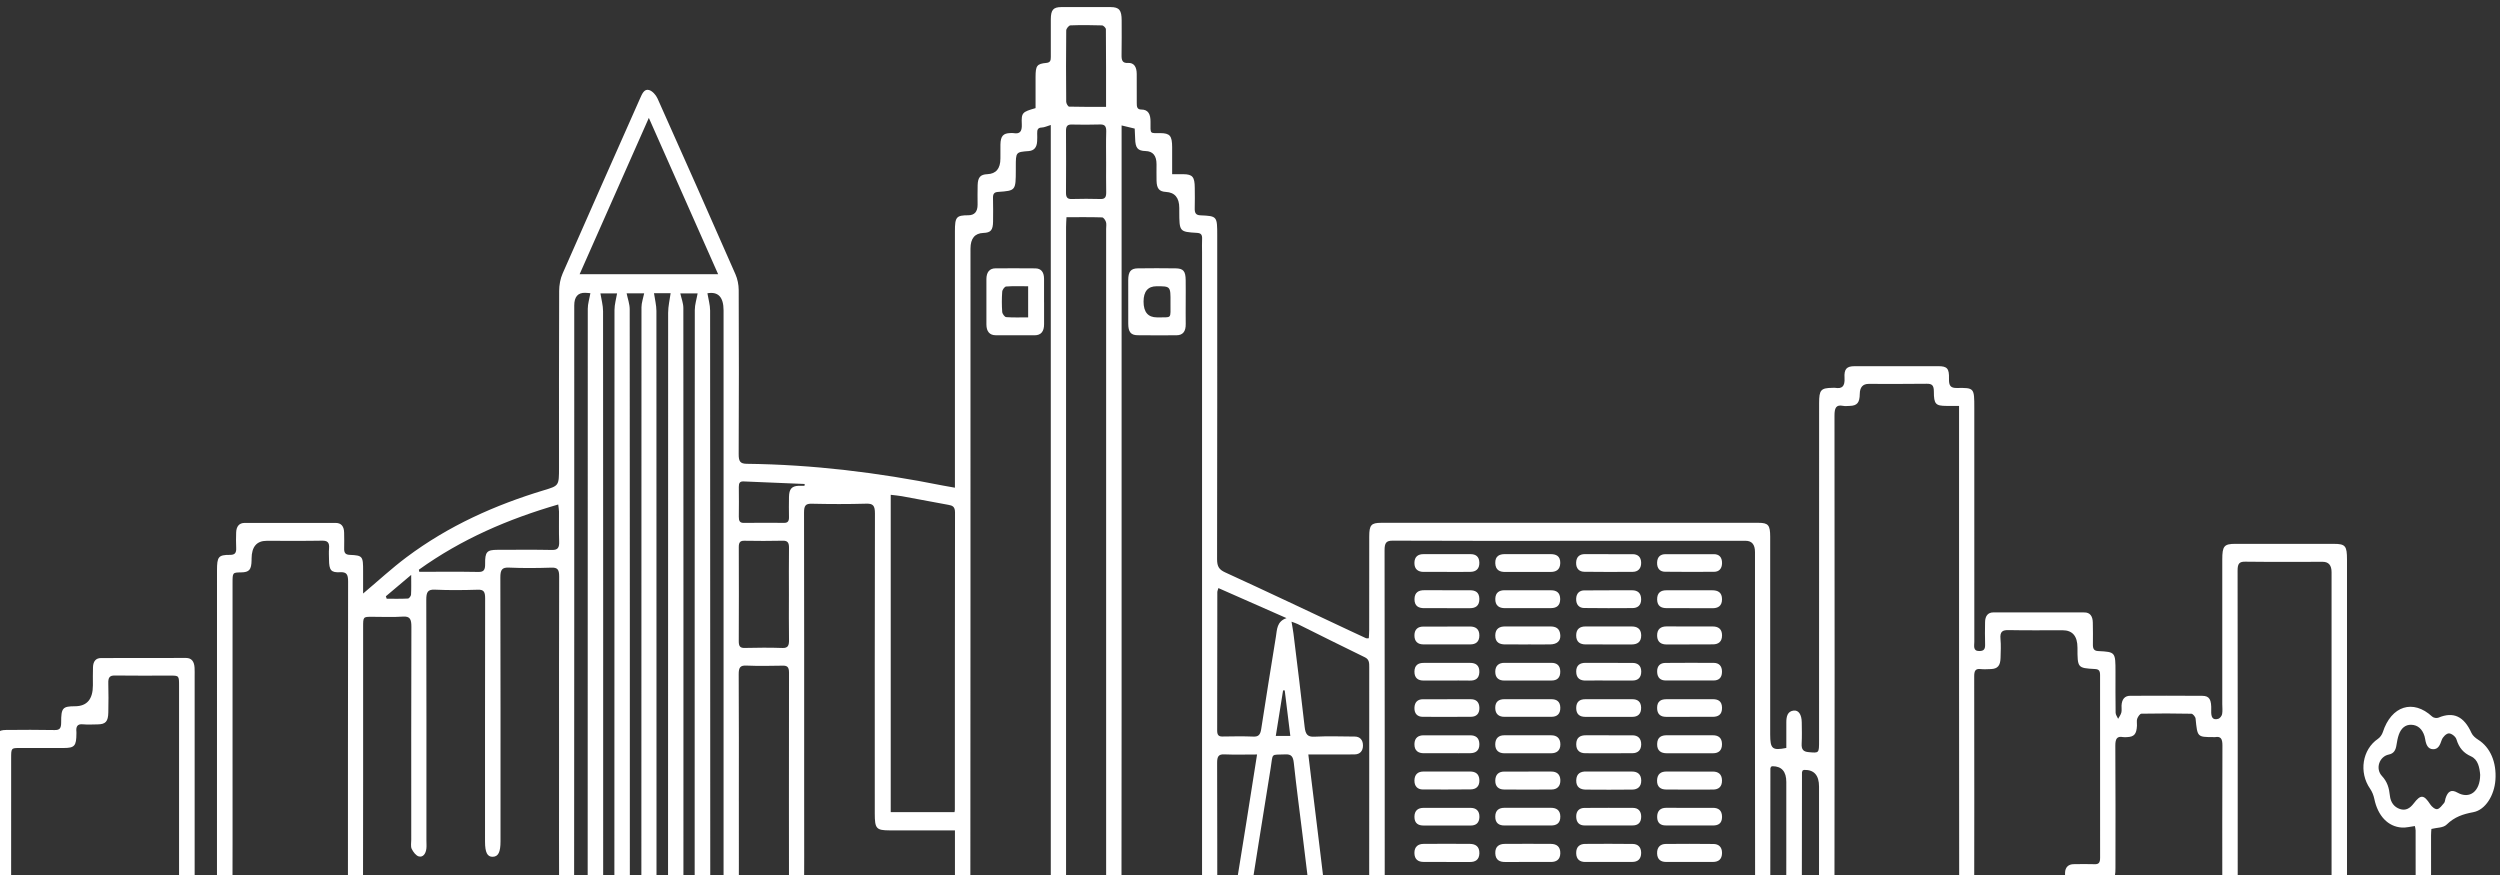 <svg width="220" height="78" viewBox="0 0 220 78" fill="none" xmlns="http://www.w3.org/2000/svg">
<rect x="0" y="0" width="220" height="78" fill="#333333" stroke="none"/>
<g clip-path="url(#clip0_3553_13822)">
<g clip-path="url(#clip1_3553_13822)">
<path d="M68.568 83.966C49.659 83.966 30.75 83.966 11.841 83.966C11.683 83.966 11.524 83.972 11.366 83.963C10.913 83.939 10.579 83.712 10.59 83.141C10.599 82.601 10.931 82.395 11.358 82.391C12.11 82.383 12.862 82.387 13.615 82.387C14.189 82.387 14.763 82.374 15.337 82.387C15.64 82.394 15.779 82.251 15.757 81.897C15.75 81.782 15.757 81.668 15.757 81.552C15.757 74.483 15.757 67.416 15.757 60.348C15.757 59.456 15.754 59.452 14.971 59.452C13.347 59.452 11.724 59.47 10.1 59.445C9.647 59.438 9.514 59.627 9.53 60.128C9.556 60.978 9.548 61.832 9.532 62.684C9.518 63.497 9.294 63.737 8.588 63.746C8.153 63.751 7.715 63.779 7.282 63.739C6.821 63.695 6.669 63.923 6.725 64.418C6.73 64.463 6.725 64.511 6.725 64.556C6.718 65.643 6.564 65.822 5.605 65.824C4.318 65.829 3.031 65.824 1.744 65.824C0.983 65.824 0.982 65.826 0.981 66.739C0.98 71.919 0.98 77.098 0.979 82.279C0.979 82.417 0.981 82.555 0.979 82.694C0.958 83.398 0.712 83.788 0.275 83.746C-0.296 83.69 -0.391 83.21 -0.391 82.654C-0.388 76.876 -0.391 71.096 -0.388 65.318C-0.388 64.493 -0.179 64.242 0.53 64.237C1.955 64.224 3.382 64.215 4.807 64.244C5.251 64.253 5.383 64.09 5.382 63.577C5.378 62.287 5.514 62.154 6.608 62.15C7.653 62.146 8.175 61.531 8.175 60.304C8.175 59.774 8.165 59.244 8.183 58.716C8.2 58.2 8.429 57.908 8.895 57.908C11.387 57.907 13.881 57.904 16.373 57.9C16.866 57.9 17.09 58.219 17.122 58.756C17.137 59.008 17.129 59.262 17.129 59.515C17.129 66.837 17.129 74.157 17.129 81.478C17.129 82.377 17.13 82.391 17.903 82.38C19.285 82.362 19.092 82.623 19.093 80.998C19.099 70.731 19.097 60.463 19.096 50.195C19.096 48.996 19.216 48.825 20.24 48.829C20.661 48.831 20.811 48.67 20.784 48.193C20.759 47.757 20.772 47.319 20.781 46.882C20.793 46.329 21.045 46.019 21.523 46.017C24.196 46.012 26.869 46.013 29.542 46.017C30.018 46.017 30.276 46.311 30.283 46.874C30.289 47.334 30.301 47.795 30.286 48.255C30.271 48.669 30.416 48.811 30.773 48.828C31.922 48.88 31.957 48.94 31.953 50.277C31.952 50.909 31.953 51.542 31.953 52.231C33.295 51.101 34.489 49.998 35.765 49.042C39.496 46.248 43.592 44.434 47.869 43.139C49.191 42.74 49.193 42.751 49.193 41.134C49.193 35.954 49.185 30.774 49.206 25.595C49.209 25.088 49.307 24.532 49.505 24.082C51.762 18.936 54.047 13.807 56.321 8.67C56.499 8.268 56.69 7.791 57.124 7.924C57.412 8.012 57.722 8.352 57.866 8.675C60.169 13.818 62.455 18.974 64.721 24.139C64.902 24.55 65.004 25.055 65.006 25.516C65.025 30.328 65.028 35.139 65.004 39.95C65 40.595 65.13 40.809 65.717 40.815C71.511 40.88 77.254 41.582 82.961 42.726C83.288 42.791 83.617 42.844 84.033 42.918V42.032C84.033 34.803 84.033 27.574 84.033 20.345C84.033 19.094 84.154 18.947 85.215 18.943C85.757 18.941 86.028 18.631 86.028 18.011C86.028 17.436 86.014 16.859 86.033 16.285C86.056 15.591 86.281 15.354 86.886 15.328C87.653 15.295 88.036 14.836 88.036 13.952C88.036 13.537 88.029 13.124 88.038 12.709C88.056 11.976 88.279 11.727 88.909 11.71C89.008 11.707 89.109 11.699 89.206 11.716C89.732 11.804 89.948 11.593 89.918 10.932C89.873 9.912 89.956 9.851 91.129 9.515C91.129 8.621 91.127 7.704 91.129 6.787C91.132 5.78 91.24 5.615 92.085 5.535C92.416 5.503 92.474 5.333 92.471 5.01C92.463 3.905 92.463 2.8 92.471 1.695C92.477 0.869 92.686 0.627 93.399 0.623C94.845 0.615 96.29 0.615 97.735 0.623C98.495 0.628 98.705 0.893 98.706 1.801C98.707 2.814 98.716 3.827 98.697 4.84C98.687 5.315 98.782 5.568 99.255 5.538C99.804 5.503 100.029 5.904 100.032 6.503C100.036 7.355 100.04 8.207 100.035 9.059C100.032 9.392 100.061 9.641 100.439 9.64C101.047 9.637 101.252 10.057 101.246 10.72C101.236 11.855 101.183 11.702 102.11 11.714C102.953 11.724 103.145 11.949 103.149 12.949C103.152 13.704 103.149 14.458 103.149 15.329C103.517 15.329 103.825 15.327 104.133 15.329C104.944 15.339 105.132 15.562 105.139 16.527C105.144 17.126 105.155 17.725 105.136 18.322C105.123 18.751 105.239 18.931 105.637 18.949C107.116 19.014 107.116 19.029 107.116 20.752C107.116 30.236 107.122 39.722 107.103 49.207C107.102 49.876 107.296 50.132 107.822 50.373C111.486 52.05 115.131 53.783 118.782 55.498C119.259 55.722 119.735 55.946 120.214 56.164C120.264 56.187 120.328 56.167 120.455 56.167C120.467 55.918 120.489 55.679 120.489 55.44C120.492 52.7 120.49 49.96 120.493 47.221C120.493 46.206 120.662 46.008 121.538 46.008C132.607 46.006 143.674 46.005 154.742 46.008C155.609 46.008 155.776 46.211 155.777 47.23C155.777 53.032 155.777 58.834 155.777 64.635C155.777 65.9 155.964 66.066 157.197 65.819C157.197 65.083 157.2 64.329 157.197 63.577C157.193 63.043 157.304 62.594 157.84 62.53C158.275 62.478 158.544 62.876 158.554 63.563C158.563 64.184 158.579 64.808 158.546 65.427C158.516 65.965 158.698 66.145 159.148 66.187C160.083 66.272 160.077 66.299 160.077 65.181C160.077 55.282 160.079 45.383 160.082 35.483C160.082 34.308 160.233 34.143 161.261 34.13C161.341 34.13 161.42 34.118 161.499 34.13C162.08 34.222 162.364 34.033 162.318 33.25C162.27 32.458 162.517 32.227 163.204 32.225C165.66 32.218 168.115 32.218 170.57 32.224C171.344 32.225 171.537 32.419 171.511 33.323C171.492 33.955 171.659 34.152 172.21 34.143C173.738 34.117 173.738 34.145 173.738 35.894C173.738 42.755 173.736 49.615 173.74 56.475C173.74 56.83 173.601 57.297 174.179 57.291C174.566 57.287 174.707 57.148 174.689 56.693C174.663 56.05 174.681 55.404 174.686 54.759C174.691 54.203 174.938 53.892 175.419 53.891C178.091 53.885 180.764 53.885 183.437 53.894C183.922 53.894 184.156 54.228 184.167 54.772C184.18 55.416 184.186 56.061 184.175 56.705C184.169 57.095 184.266 57.276 184.644 57.294C186.161 57.372 186.161 57.386 186.163 59.132C186.163 60.33 186.154 61.526 186.174 62.724C186.178 62.902 186.318 63.079 186.395 63.256C186.493 63.074 186.627 62.904 186.678 62.706C186.728 62.515 186.684 62.295 186.695 62.088C186.724 61.541 186.97 61.231 187.448 61.23C189.568 61.223 191.685 61.214 193.805 61.233C194.432 61.238 194.621 61.558 194.587 62.537C194.568 63.093 194.697 63.404 195.207 63.256C195.345 63.216 195.514 63.01 195.545 62.847C195.6 62.562 195.56 62.252 195.56 61.953C195.56 57.717 195.56 53.481 195.56 49.245C195.56 48.053 195.716 47.86 196.712 47.858C199.602 47.854 202.494 47.854 205.384 47.86C206.392 47.861 206.536 48.038 206.536 49.241C206.536 59.279 206.536 69.316 206.536 79.354C206.536 79.967 206.808 80.274 207.352 80.275C208.916 80.275 210.48 80.267 212.044 80.282C212.408 80.285 212.589 80.178 212.585 79.705C212.571 77.495 212.579 75.285 212.574 73.075C212.574 72.947 212.532 72.818 212.509 72.692C212.109 72.742 211.738 72.847 211.372 72.825C210.14 72.753 209.245 71.785 208.942 70.309C208.877 69.993 208.746 69.663 208.57 69.41C207.564 67.964 207.879 65.956 209.261 65.017C209.442 64.894 209.614 64.659 209.688 64.43C210.439 62.108 212.353 61.504 214.029 63.057C214.159 63.177 214.427 63.22 214.587 63.153C215.897 62.599 216.833 63.038 217.488 64.497C217.602 64.75 217.854 64.952 218.081 65.096C219.142 65.765 219.713 67.075 219.596 68.648C219.499 69.976 218.731 71.272 217.648 71.472C216.762 71.637 216.004 71.88 215.303 72.565C214.999 72.862 214.451 72.821 213.963 72.947C213.953 73.109 213.932 73.31 213.932 73.511C213.929 75.537 213.945 77.563 213.919 79.589C213.911 80.148 214.076 80.301 214.534 80.287C215.603 80.254 216.672 80.271 217.742 80.275C217.979 80.275 218.259 80.22 218.441 80.346C218.664 80.499 218.959 80.832 218.942 81.058C218.921 81.333 218.646 81.669 218.408 81.81C218.185 81.942 217.866 81.859 217.589 81.859C213.807 81.861 210.025 81.861 206.243 81.861C205.342 81.861 205.178 81.668 205.178 80.603C205.178 70.519 205.178 60.435 205.178 50.352C205.178 49.746 204.921 49.442 204.407 49.44C202.13 49.44 199.853 49.457 197.577 49.428C197.056 49.421 196.907 49.601 196.908 50.211C196.923 59.903 196.92 69.596 196.918 79.288C196.918 79.541 196.983 79.85 196.882 80.033C196.729 80.305 196.456 80.661 196.239 80.658C196.019 80.654 195.744 80.296 195.605 80.016C195.499 79.806 195.562 79.477 195.562 79.202C195.561 74.667 195.553 70.131 195.573 65.596C195.575 65.021 195.434 64.78 194.94 64.865C194.881 64.874 194.821 64.865 194.761 64.865C193.361 64.86 193.371 64.86 193.212 63.24C193.195 63.075 192.973 62.812 192.842 62.809C191.378 62.778 189.912 62.776 188.447 62.805C188.316 62.808 188.143 63.061 188.076 63.242C188.011 63.418 188.064 63.65 188.053 63.856C188.013 64.606 187.81 64.84 187.178 64.866C187.059 64.87 186.937 64.884 186.821 64.863C186.303 64.768 186.146 65.001 186.149 65.618C186.173 69.21 186.163 72.802 186.16 76.393C186.16 77.412 185.987 77.617 185.13 77.62C184.615 77.623 184.099 77.645 183.586 77.613C183.168 77.587 183.031 77.779 183.036 78.252C183.052 79.725 183.04 81.199 183.039 82.672C183.039 82.834 183.043 82.994 183.036 83.156C183.015 83.612 182.819 83.904 182.418 83.923C181.986 83.944 181.724 83.638 181.72 83.171C181.701 81.054 181.702 78.935 181.725 76.818C181.731 76.3 182.041 76.05 182.483 76.047C183.096 76.043 183.711 76.024 184.324 76.049C184.684 76.064 184.809 75.916 184.809 75.494C184.801 70.129 184.801 64.766 184.806 59.402C184.806 59.019 184.694 58.892 184.361 58.874C182.818 58.788 182.819 58.775 182.818 57C182.817 55.974 182.379 55.462 181.502 55.462C179.918 55.462 178.334 55.481 176.751 55.449C176.234 55.44 175.977 55.564 176.043 56.242C176.095 56.788 176.063 57.345 176.048 57.897C176.031 58.579 175.791 58.854 175.208 58.878C174.892 58.89 174.572 58.91 174.259 58.876C173.828 58.832 173.73 59.053 173.73 59.518C173.739 66.909 173.742 74.298 173.727 81.688C173.727 82.242 173.877 82.437 174.339 82.391C174.673 82.358 175.013 82.372 175.348 82.394C175.767 82.421 176.079 82.72 176 83.177C175.949 83.471 175.629 83.761 175.37 83.93C175.188 84.049 174.905 83.966 174.667 83.966C144.849 83.966 115.03 83.966 85.212 83.966C84.19 83.966 84.035 83.79 84.035 82.614C84.033 79.666 84.035 76.719 84.035 73.774C84.035 73.526 84.035 73.279 84.035 73.073C82.077 73.073 80.182 73.074 78.288 73.073C77.109 73.071 76.98 72.92 76.98 71.58C76.98 62.786 76.972 53.992 76.995 45.197C76.997 44.485 76.826 44.307 76.232 44.323C74.628 44.37 73.024 44.364 71.421 44.328C70.898 44.315 70.754 44.498 70.755 45.106C70.772 53.187 70.766 61.267 70.766 69.348C70.766 73.4 70.779 77.452 70.753 81.503C70.748 82.182 70.876 82.438 71.5 82.405C72.627 82.345 73.757 82.394 74.885 82.388C75.352 82.387 75.743 82.531 75.754 83.159C75.763 83.788 75.376 83.957 74.909 83.959C73.761 83.963 72.611 83.992 71.465 83.959C71.465 83.959 68.688 83.97 68.569 83.97L68.568 83.966ZM138.118 47.59V47.593C132.932 47.593 127.747 47.604 122.561 47.578C121.977 47.575 121.841 47.781 121.842 48.434C121.859 59.434 121.855 70.432 121.855 81.433C121.855 82.383 121.856 82.385 122.639 82.385C132.989 82.385 143.34 82.379 153.691 82.398C154.294 82.398 154.454 82.208 154.452 81.509C154.433 70.532 154.439 59.555 154.439 48.579C154.439 47.919 154.164 47.59 153.613 47.59C148.448 47.59 143.282 47.59 138.116 47.59H138.118ZM172.397 35.72C171.962 35.72 171.628 35.72 171.294 35.72C170.34 35.717 170.178 35.568 170.18 34.455C170.18 33.889 169.997 33.764 169.549 33.771C167.847 33.798 166.145 33.781 164.443 33.782C163.929 33.782 163.668 34.077 163.66 34.665C163.649 35.439 163.43 35.702 162.775 35.72C162.578 35.725 162.375 35.752 162.182 35.714C161.557 35.59 161.435 35.915 161.435 36.591C161.45 51.572 161.451 66.553 161.431 81.534C161.431 82.262 161.634 82.408 162.211 82.402C165.358 82.372 168.505 82.367 171.651 82.402C172.256 82.409 172.41 82.219 172.41 81.518C172.393 66.56 172.397 51.603 172.397 36.645C172.397 36.374 172.397 36.102 172.397 35.72ZM49.196 66.198C49.196 61.041 49.187 55.885 49.206 50.728C49.209 50.117 49.056 49.935 48.534 49.952C47.287 49.993 46.038 50.005 44.792 49.949C44.189 49.923 44.028 50.125 44.031 50.83C44.053 58.565 44.044 66.3 44.045 74.035C44.045 74.988 43.851 75.381 43.366 75.397C42.884 75.414 42.682 75.014 42.682 74.057C42.682 66.921 42.678 59.785 42.692 52.649C42.692 52.09 42.575 51.88 42.067 51.895C40.801 51.932 39.532 51.949 38.266 51.89C37.644 51.861 37.511 52.105 37.513 52.786C37.532 59.853 37.525 66.92 37.525 73.987C37.525 74.216 37.547 74.45 37.521 74.675C37.471 75.121 37.232 75.462 36.856 75.365C36.611 75.302 36.365 74.98 36.229 74.7C36.126 74.487 36.19 74.161 36.19 73.886C36.19 67.647 36.181 61.409 36.202 55.17C36.204 54.496 36.087 54.218 35.457 54.261C34.549 54.324 33.636 54.277 32.726 54.278C31.958 54.278 31.955 54.278 31.955 55.189C31.955 63.96 31.961 72.731 31.942 81.502C31.941 82.188 32.084 82.405 32.698 82.401C37.965 82.373 43.231 82.374 48.497 82.401C49.092 82.403 49.209 82.167 49.206 81.531C49.186 76.421 49.196 71.309 49.196 66.199V66.198ZM98.701 11.039V11.963C98.701 22.042 98.701 32.123 98.701 42.202C98.701 55.319 98.705 68.437 98.689 81.553C98.689 82.215 98.844 82.41 99.417 82.398C101.257 82.358 103.098 82.383 104.938 82.383C105.499 82.383 105.78 82.064 105.78 81.427C105.78 61.682 105.78 41.938 105.78 22.193C105.78 21.802 105.766 21.41 105.785 21.02C105.804 20.628 105.66 20.513 105.334 20.493C103.782 20.399 103.782 20.39 103.776 18.577C103.776 18.484 103.776 18.393 103.776 18.3C103.776 17.402 103.383 16.932 102.597 16.889C102.016 16.858 101.791 16.596 101.776 15.899C101.765 15.416 101.774 14.932 101.774 14.45C101.774 13.695 101.453 13.309 100.811 13.292C100.117 13.274 99.912 13.027 99.893 12.2C99.886 11.89 99.866 11.579 99.854 11.316C99.449 11.219 99.126 11.142 98.703 11.039H98.701ZM92.469 10.998C92.155 11.091 91.914 11.215 91.669 11.223C91.341 11.233 91.26 11.409 91.273 11.739C91.283 11.969 91.279 12.2 91.268 12.429C91.242 12.976 90.996 13.259 90.519 13.295C89.392 13.379 89.392 13.386 89.391 14.681C89.391 14.774 89.391 14.865 89.391 14.957C89.386 16.769 89.386 16.779 87.837 16.888C87.513 16.91 87.374 17.03 87.384 17.421C87.402 18.111 87.397 18.802 87.39 19.492C87.382 20.254 87.187 20.477 86.537 20.499C85.783 20.525 85.405 20.984 85.403 21.876C85.403 41.766 85.406 61.656 85.39 81.546C85.39 82.193 85.51 82.416 86.099 82.402C87.939 82.358 89.78 82.387 91.623 82.385C92.186 82.385 92.468 82.068 92.469 81.433C92.469 58.204 92.469 34.977 92.469 11.749V10.999V10.998ZM56.689 25.811H55.143C55.24 26.294 55.413 26.751 55.414 27.208C55.428 45.095 55.427 62.982 55.426 80.87C55.426 81.099 55.477 81.391 55.378 81.543C55.208 81.806 54.935 82.153 54.714 82.143C54.498 82.134 54.21 81.769 54.105 81.484C53.997 81.189 54.065 80.805 54.065 80.46C54.065 62.733 54.063 45.008 54.075 27.281C54.075 26.79 54.224 26.3 54.303 25.821H52.837C52.922 26.364 53.069 26.874 53.069 27.386C53.082 45.25 53.081 63.115 53.078 80.979C53.078 81.207 53.108 81.503 53.002 81.645C52.83 81.878 52.546 82.164 52.33 82.142C52.116 82.12 51.867 81.782 51.749 81.514C51.651 81.294 51.715 80.973 51.715 80.697C51.715 62.855 51.713 45.014 51.724 27.173C51.724 26.731 51.87 26.288 51.955 25.803C51.87 25.796 51.681 25.771 51.491 25.767C50.853 25.752 50.534 26.123 50.534 26.88C50.534 45.09 50.538 63.299 50.521 81.509C50.521 82.203 50.666 82.403 51.274 82.398C55.133 82.365 58.994 82.38 62.853 82.379C63.4 82.379 63.674 82.05 63.674 81.394C63.674 63.368 63.674 45.343 63.674 27.317C63.674 26.142 63.2 25.64 62.252 25.809C62.336 26.324 62.49 26.829 62.49 27.334C62.503 45.152 62.501 62.97 62.503 80.788C62.503 81.811 62.312 82.196 61.8 82.179C61.321 82.164 61.131 81.777 61.131 80.809C61.131 62.967 61.129 45.126 61.142 27.285C61.142 26.802 61.303 26.319 61.391 25.817H59.866C59.962 26.258 60.133 26.675 60.135 27.093C60.147 45.026 60.144 62.96 60.141 80.893C60.141 81.121 60.183 81.406 60.086 81.567C59.933 81.818 59.663 82.163 59.47 82.141C59.234 82.113 58.966 81.791 58.826 81.517C58.72 81.309 58.787 80.979 58.787 80.702C58.787 62.975 58.785 45.25 58.796 27.523C58.796 26.949 58.939 26.375 59.015 25.803H57.552C57.628 26.343 57.764 26.854 57.765 27.365C57.776 45.229 57.774 63.094 57.773 80.958C57.773 81.186 57.819 81.485 57.718 81.629C57.552 81.864 57.283 82.131 57.053 82.138C56.86 82.143 56.63 81.821 56.475 81.59C56.396 81.471 56.44 81.235 56.44 81.051C56.44 63.049 56.44 45.045 56.45 27.043C56.45 26.646 56.6 26.249 56.689 25.805V25.811ZM20.464 66.351C20.464 71.436 20.472 76.523 20.453 81.608C20.451 82.204 20.581 82.401 21.113 82.395C24.002 82.367 26.892 82.383 29.782 82.383C30.339 82.383 30.618 82.057 30.618 81.405C30.62 71.326 30.616 61.245 30.633 51.166C30.633 50.533 30.488 50.327 29.934 50.356C29.119 50.399 28.963 50.178 28.953 49.24C28.95 48.918 28.927 48.593 28.956 48.275C29.007 47.713 28.799 47.571 28.339 47.579C26.717 47.608 25.093 47.591 23.471 47.591C22.589 47.591 22.145 48.114 22.139 49.161C22.139 49.207 22.139 49.254 22.139 49.299C22.123 50.14 21.933 50.36 21.219 50.37C20.466 50.381 20.464 50.381 20.464 51.3C20.464 56.316 20.464 61.334 20.464 66.35V66.351ZM93.85 19.113C93.836 19.437 93.813 19.706 93.813 19.976C93.812 40.35 93.813 60.723 93.813 81.097C93.813 81.326 93.828 81.558 93.811 81.787C93.776 82.228 93.924 82.406 94.317 82.392C95.068 82.366 95.822 82.385 96.574 82.384C97.084 82.383 97.34 82.081 97.34 81.477C97.34 61.034 97.34 40.592 97.34 20.149C97.34 19.942 97.384 19.715 97.325 19.534C97.272 19.368 97.109 19.135 96.989 19.131C95.962 19.099 94.935 19.113 93.851 19.113H93.85ZM78.384 43.543V71.468H83.996C84.002 71.431 84.027 71.344 84.027 71.257C84.031 62.534 84.027 53.813 84.041 45.091C84.041 44.574 83.806 44.488 83.466 44.427C82.097 44.179 80.73 43.915 79.362 43.666C79.055 43.611 78.744 43.588 78.385 43.543H78.384ZM115.133 66.395C115.221 67.133 115.296 67.763 115.373 68.392C115.906 72.768 116.454 77.141 116.955 81.521C117.037 82.235 117.268 82.444 117.853 82.397C118.523 82.343 119.2 82.351 119.871 82.395C120.371 82.428 120.504 82.219 120.502 81.651C120.482 78.198 120.491 74.745 120.491 71.291C120.491 67.101 120.491 62.912 120.493 58.721C120.493 58.344 120.501 58.031 120.107 57.84C118.133 56.888 116.173 55.895 114.206 54.921C114.04 54.838 113.861 54.788 113.654 54.709C113.724 55.13 113.787 55.444 113.826 55.761C114.16 58.495 114.506 61.227 114.809 63.967C114.881 64.617 115.064 64.858 115.658 64.829C116.844 64.769 118.033 64.808 119.221 64.818C119.669 64.82 119.948 65.108 119.942 65.623C119.936 66.104 119.66 66.372 119.243 66.385C118.71 66.401 118.175 66.394 117.64 66.395C116.834 66.395 116.027 66.395 115.133 66.395ZM65.019 70.528C65.019 74.255 65.026 77.981 65.011 81.708C65.009 82.197 65.098 82.413 65.564 82.398C66.671 82.363 67.779 82.369 68.887 82.391C69.299 82.399 69.433 82.237 69.433 81.755C69.423 74.233 69.423 66.711 69.433 59.189C69.433 58.681 69.261 58.569 68.871 58.578C67.803 58.598 66.733 58.616 65.667 58.571C65.139 58.549 65.001 58.741 65.006 59.348C65.03 63.074 65.018 66.801 65.018 70.528H65.019ZM51.009 24.128H63.195C61.158 19.534 59.165 15.038 57.098 10.374C55.026 15.051 53.039 19.541 51.008 24.128H51.009ZM115.666 82.336C115.644 82.035 115.637 81.787 115.608 81.543C115.286 78.88 114.96 76.217 114.633 73.555C114.37 71.416 114.085 69.28 113.855 67.137C113.792 66.549 113.614 66.364 113.112 66.386C111.785 66.443 112.041 66.219 111.815 67.615C111.096 72.042 110.4 76.475 109.698 80.906C109.625 81.368 109.574 81.834 109.508 82.337H115.668L115.666 82.336ZM107.219 51.753C107.159 51.962 107.124 52.024 107.124 52.086C107.119 56.153 107.118 60.221 107.111 64.288C107.111 64.668 107.233 64.819 107.566 64.813C108.475 64.798 109.386 64.783 110.294 64.82C110.741 64.84 110.908 64.665 110.987 64.152C111.4 61.438 111.846 58.73 112.281 56.019C112.382 55.389 112.358 54.686 113.214 54.394C111.095 53.459 109.181 52.616 107.219 51.751V51.753ZM218.257 68.204C218.206 67.559 218.075 66.838 217.446 66.557C216.8 66.267 216.399 65.823 216.167 65.061C216.092 64.812 215.725 64.531 215.497 64.538C215.277 64.544 214.962 64.855 214.873 65.116C214.72 65.566 214.564 65.939 214.115 65.931C213.651 65.924 213.491 65.52 213.418 65.055C213.404 64.966 213.385 64.874 213.359 64.788C213.164 64.158 212.775 63.804 212.202 63.78C211.669 63.758 211.297 64.089 211.097 64.647C210.993 64.939 210.936 65.26 210.888 65.574C210.819 66.03 210.643 66.313 210.218 66.398C209.383 66.567 209.005 67.639 209.613 68.29C210.086 68.798 210.239 69.338 210.31 70.017C210.372 70.607 210.682 71.023 211.193 71.194C211.696 71.363 212.075 71.138 212.403 70.706C213.025 69.888 213.301 69.924 213.863 70.787C214.001 70.998 214.288 71.235 214.476 71.204C214.698 71.168 214.9 70.871 215.085 70.656C215.159 70.569 215.162 70.401 215.202 70.271C215.411 69.608 215.728 69.453 216.256 69.751C217.314 70.347 218.246 69.658 218.254 68.204H218.257ZM69.427 52.356H69.425C69.425 50.975 69.412 49.595 69.432 48.215C69.439 47.734 69.297 47.573 68.882 47.583C67.754 47.609 66.626 47.605 65.498 47.586C65.137 47.58 65.012 47.728 65.013 48.146C65.023 50.906 65.025 53.667 65.011 56.428C65.009 56.882 65.141 57.027 65.526 57.019C66.633 56.995 67.742 56.982 68.849 57.022C69.35 57.04 69.443 56.802 69.433 56.29C69.41 54.979 69.425 53.668 69.425 52.357L69.427 52.356ZM110.621 66.395C109.587 66.395 108.66 66.425 107.735 66.385C107.23 66.362 107.105 66.578 107.107 67.137C107.124 71.97 107.115 76.804 107.121 81.637C107.121 81.948 106.996 82.356 107.49 82.391C107.928 82.421 108.106 82.264 108.188 81.731C108.661 78.626 109.174 75.531 109.669 72.431C109.982 70.467 110.288 68.502 110.621 66.395ZM36.86 50.132C36.872 50.194 36.883 50.256 36.895 50.319C38.629 50.319 40.362 50.299 42.096 50.331C42.582 50.341 42.698 50.142 42.691 49.616C42.676 48.562 42.85 48.386 43.77 48.385C45.372 48.382 46.974 48.363 48.577 48.396C49.08 48.407 49.228 48.205 49.206 47.644C49.172 46.771 49.199 45.896 49.192 45.023C49.191 44.832 49.152 44.641 49.124 44.395C44.754 45.666 40.642 47.42 36.863 50.132H36.86ZM97.333 9.403C97.333 7.07 97.339 4.822 97.318 2.574C97.318 2.455 97.102 2.24 96.981 2.235C96.052 2.205 95.121 2.197 94.192 2.233C94.061 2.238 93.83 2.519 93.828 2.677C93.805 4.77 93.808 6.864 93.826 8.957C93.827 9.106 93.989 9.381 94.082 9.384C95.144 9.414 96.207 9.403 97.335 9.403H97.333ZM97.339 14.274C97.339 13.377 97.319 12.479 97.348 11.583C97.363 11.089 97.201 10.941 96.797 10.954C95.966 10.98 95.136 10.977 94.305 10.959C93.957 10.952 93.806 11.082 93.808 11.51C93.82 13.327 93.819 15.144 93.807 16.961C93.805 17.383 93.947 17.523 94.3 17.513C95.15 17.492 96.002 17.487 96.852 17.513C97.258 17.526 97.356 17.322 97.346 16.895C97.327 16.021 97.34 15.147 97.34 14.273L97.339 14.274ZM158.631 67.808C158.601 67.891 158.574 67.932 158.574 67.975C158.566 72.619 158.56 77.263 158.557 81.907C158.557 82.035 158.605 82.271 158.647 82.275C159.053 82.325 159.467 82.38 159.867 82.325C159.959 82.312 160.066 81.881 160.067 81.641C160.079 77.502 160.075 73.364 160.075 69.225C160.075 68.221 159.638 67.73 158.764 67.751C158.727 67.751 158.691 67.781 158.63 67.806L158.631 67.808ZM155.854 67.467C155.823 67.549 155.794 67.589 155.794 67.63C155.788 72.392 155.783 77.152 155.783 81.914C155.783 82.041 155.832 82.272 155.877 82.279C156.245 82.33 156.621 82.39 156.981 82.329C157.079 82.312 157.186 81.89 157.186 81.654C157.198 77.376 157.195 73.097 157.195 68.82C157.195 67.902 156.795 67.437 155.995 67.427C155.957 67.427 155.919 67.449 155.854 67.47V67.467ZM70.795 42.748C70.801 42.696 70.808 42.643 70.814 42.59C69.019 42.517 67.223 42.447 65.428 42.365C65.112 42.35 65.011 42.506 65.016 42.852C65.026 43.726 65.028 44.6 65.016 45.473C65.011 45.839 65.105 46.019 65.452 46.015C66.638 45.999 67.825 46.004 69.011 46.012C69.318 46.015 69.437 45.864 69.431 45.517C69.421 44.919 69.419 44.321 69.431 43.723C69.445 43.036 69.671 42.781 70.264 42.749C70.441 42.74 70.618 42.748 70.794 42.748H70.795ZM113.549 64.764C113.376 63.354 113.215 62.054 113.056 60.756C113.007 60.756 112.96 60.756 112.911 60.756C112.701 62.071 112.489 63.388 112.269 64.765H113.549V64.764ZM33.955 52.475L34.029 52.689C34.653 52.689 35.277 52.704 35.9 52.672C35.999 52.667 36.164 52.457 36.171 52.331C36.202 51.801 36.184 51.266 36.184 50.592C35.372 51.277 34.663 51.874 33.955 52.473V52.475Z" fill="white"/>
<path d="M127.251 79.057C126.598 79.057 125.945 79.06 125.292 79.057C124.844 79.055 124.48 78.851 124.464 78.29C124.448 77.685 124.817 77.457 125.293 77.456C126.658 77.452 128.024 77.45 129.39 77.46C129.836 77.463 130.185 77.677 130.185 78.257C130.185 78.836 129.835 79.045 129.388 79.052C128.676 79.063 127.963 79.055 127.251 79.055V79.057Z" fill="white"/>
<path d="M134.412 77.459C135.102 77.459 135.794 77.459 136.484 77.459C136.967 77.459 137.316 77.676 137.302 78.288C137.289 78.861 136.944 79.059 136.491 79.057C135.129 79.056 133.766 79.057 132.404 79.054C131.93 79.054 131.566 78.844 131.579 78.229C131.593 77.653 131.95 77.464 132.396 77.463C133.067 77.459 133.739 77.463 134.41 77.461L134.412 77.459Z" fill="white"/>
<path d="M134.411 75.852C133.761 75.852 133.11 75.848 132.46 75.855C131.994 75.86 131.605 75.702 131.585 75.09C131.563 74.47 131.95 74.267 132.411 74.263C133.77 74.252 135.131 74.254 136.491 74.263C136.965 74.265 137.326 74.496 137.307 75.102C137.29 75.671 136.929 75.855 136.481 75.852C135.792 75.849 135.102 75.852 134.412 75.852H134.411Z" fill="white"/>
<path d="M148.701 77.456C149.372 77.456 150.042 77.452 150.712 77.456C151.182 77.461 151.547 77.654 151.538 78.276C151.53 78.857 151.179 79.051 150.735 79.052C149.375 79.056 148.014 79.055 146.655 79.052C146.182 79.052 145.822 78.853 145.831 78.234C145.84 77.656 146.185 77.461 146.633 77.458C147.324 77.454 148.013 77.458 148.704 77.456H148.701Z" fill="white"/>
<path d="M148.675 75.85C147.982 75.85 147.291 75.854 146.598 75.85C146.17 75.847 145.844 75.65 145.825 75.109C145.804 74.532 146.134 74.273 146.582 74.268C147.987 74.251 149.391 74.256 150.795 74.271C151.22 74.275 151.539 74.516 151.539 75.053C151.539 75.632 151.208 75.847 150.752 75.85C150.059 75.854 149.367 75.85 148.674 75.85H148.675Z" fill="white"/>
<path d="M127.286 75.848C126.613 75.848 125.94 75.848 125.268 75.848C124.808 75.848 124.471 75.633 124.468 75.064C124.464 74.49 124.817 74.266 125.263 74.263C126.628 74.252 127.994 74.249 129.358 74.263C129.821 74.267 130.203 74.473 130.186 75.097C130.168 75.672 129.816 75.857 129.364 75.855C128.671 75.85 127.98 75.855 127.287 75.855V75.849L127.286 75.848Z" fill="white"/>
<path d="M134.417 50.329C133.765 50.329 133.112 50.324 132.46 50.332C131.99 50.338 131.604 50.175 131.584 49.562C131.562 48.927 131.959 48.764 132.423 48.763C133.767 48.76 135.112 48.763 136.457 48.763C136.923 48.763 137.317 48.919 137.303 49.552C137.289 50.166 136.906 50.336 136.435 50.331C135.763 50.324 135.091 50.329 134.418 50.331L134.417 50.329Z" fill="white"/>
<path d="M134.505 67.898C135.178 67.898 135.852 67.898 136.525 67.898C136.957 67.898 137.286 68.104 137.311 68.629C137.337 69.191 137.014 69.472 136.558 69.476C135.152 69.491 133.747 69.491 132.341 69.476C131.924 69.472 131.583 69.253 131.584 68.708C131.584 68.143 131.904 67.902 132.367 67.899C133.08 67.897 133.792 67.899 134.505 67.899V67.898Z" fill="white"/>
<path d="M141.576 77.454C142.248 77.454 142.922 77.451 143.595 77.454C144.072 77.457 144.436 77.675 144.421 78.285C144.407 78.855 144.047 79.053 143.599 79.053C142.233 79.053 140.866 79.053 139.501 79.05C139.042 79.05 138.704 78.815 138.703 78.255C138.703 77.695 139.037 77.458 139.497 77.455C140.19 77.453 140.883 77.455 141.576 77.455V77.453V77.454Z" fill="white"/>
<path d="M141.6 67.896C142.273 67.896 142.946 67.898 143.618 67.896C144.075 67.896 144.418 68.108 144.429 68.674C144.44 69.245 144.088 69.48 143.641 69.484C142.276 69.498 140.911 69.498 139.546 69.486C139.088 69.481 138.691 69.288 138.709 68.664C138.726 68.053 139.109 67.885 139.582 67.892C140.255 67.903 140.927 67.895 141.6 67.895V67.896Z" fill="white"/>
<path d="M141.573 75.853C140.884 75.853 140.193 75.853 139.504 75.853C139.053 75.853 138.714 75.651 138.704 75.076C138.695 74.495 139.043 74.269 139.483 74.264C140.882 74.25 142.282 74.254 143.681 74.268C144.107 74.272 144.421 74.518 144.422 75.049C144.423 75.616 144.104 75.849 143.642 75.849C142.953 75.849 142.263 75.849 141.573 75.849V75.853Z" fill="white"/>
<path d="M148.686 48.767C149.398 48.767 150.109 48.767 150.821 48.767C151.274 48.767 151.546 49.026 151.54 49.557C151.534 50.051 151.265 50.315 150.849 50.318C149.405 50.327 147.961 50.331 146.517 50.313C146.082 50.308 145.799 50.029 145.825 49.486C145.849 48.979 146.141 48.773 146.549 48.769C147.261 48.762 147.973 48.767 148.684 48.767H148.686Z" fill="white"/>
<path d="M127.342 67.894C128.015 67.894 128.688 67.894 129.359 67.894C129.805 67.894 130.166 68.068 130.186 68.647C130.207 69.224 129.872 69.462 129.418 69.466C128.014 69.478 126.609 69.48 125.205 69.474C124.767 69.473 124.464 69.21 124.47 68.686C124.477 68.126 124.801 67.894 125.266 67.895C125.958 67.898 126.651 67.895 127.342 67.895V67.892V67.894Z" fill="white"/>
<path d="M127.339 50.327C126.648 50.327 125.956 50.332 125.264 50.327C124.813 50.322 124.462 50.109 124.468 49.537C124.474 48.975 124.802 48.762 125.269 48.765C126.652 48.773 128.036 48.765 129.418 48.765C129.852 48.765 130.169 48.966 130.183 49.505C130.199 50.086 129.861 50.313 129.412 50.322C128.72 50.338 128.029 50.327 127.337 50.328L127.339 50.327Z" fill="white"/>
<path d="M148.706 67.899C149.379 67.899 150.052 67.901 150.724 67.899C151.178 67.898 151.524 68.096 151.536 68.668C151.549 69.238 151.224 69.48 150.761 69.481C149.377 69.486 147.991 69.493 146.606 69.477C146.17 69.473 145.805 69.274 145.822 68.677C145.837 68.1 146.176 67.897 146.629 67.895C147.322 67.892 148.015 67.895 148.706 67.895V67.901V67.899Z" fill="white"/>
<path d="M141.536 48.767C142.248 48.767 142.958 48.766 143.67 48.767C144.108 48.769 144.417 48.993 144.422 49.526C144.428 50.059 144.117 50.318 143.69 50.322C142.268 50.336 140.845 50.333 139.421 50.316C138.991 50.311 138.684 50.053 138.699 49.517C138.713 48.983 139.027 48.764 139.459 48.763C140.151 48.759 140.843 48.763 141.534 48.763V48.769L141.536 48.767Z" fill="white"/>
<path d="M148.667 53.516C147.994 53.516 147.322 53.519 146.65 53.516C146.21 53.513 145.84 53.355 145.828 52.764C145.817 52.144 146.165 51.942 146.65 51.945C147.994 51.95 149.339 51.949 150.683 51.945C151.155 51.945 151.539 52.116 151.538 52.734C151.538 53.35 151.159 53.528 150.683 53.524C150.011 53.517 149.339 53.523 148.667 53.523V53.519V53.516Z" fill="white"/>
<path d="M141.619 51.942C142.29 51.942 142.963 51.938 143.635 51.944C144.09 51.948 144.42 52.165 144.421 52.742C144.423 53.291 144.092 53.507 143.671 53.511C142.249 53.523 140.825 53.523 139.402 53.505C138.966 53.5 138.681 53.209 138.702 52.681C138.723 52.187 139.014 51.958 139.424 51.953C140.155 51.945 140.887 51.951 141.618 51.951V51.944L141.619 51.942Z" fill="white"/>
<path d="M127.34 53.518C126.667 53.518 125.996 53.518 125.323 53.518C124.856 53.518 124.468 53.35 124.475 52.723C124.482 52.105 124.863 51.938 125.335 51.939C126.679 51.944 128.025 51.943 129.369 51.943C129.815 51.943 130.175 52.106 130.184 52.7C130.194 53.322 129.835 53.52 129.358 53.52C128.686 53.52 128.014 53.52 127.341 53.52L127.34 53.518Z" fill="white"/>
<path d="M134.466 59.885C133.775 59.885 133.082 59.88 132.39 59.888C131.928 59.894 131.585 59.682 131.583 59.118C131.581 58.558 131.922 58.328 132.382 58.33C133.766 58.33 135.151 58.33 136.535 58.331C136.965 58.331 137.289 58.529 137.303 59.072C137.319 59.645 137.017 59.888 136.544 59.885C135.852 59.883 135.159 59.885 134.467 59.885H134.466Z" fill="white"/>
<path d="M127.365 55.134C128.037 55.134 128.709 55.131 129.381 55.134C129.831 55.136 130.182 55.338 130.184 55.914C130.187 56.482 129.859 56.706 129.396 56.706C128.013 56.706 126.629 56.707 125.246 56.706C124.783 56.706 124.46 56.461 124.47 55.897C124.478 55.369 124.796 55.142 125.231 55.141C125.942 55.136 126.653 55.141 127.365 55.141V55.135V55.134Z" fill="white"/>
<path d="M134.453 72.642C133.76 72.642 133.069 72.642 132.376 72.642C131.921 72.642 131.578 72.441 131.583 71.859C131.588 71.277 131.941 71.087 132.39 71.087C133.754 71.087 135.12 71.087 136.484 71.087C136.931 71.087 137.297 71.267 137.309 71.844C137.321 72.465 136.949 72.649 136.47 72.643C135.797 72.636 135.125 72.642 134.452 72.642H134.453Z" fill="white"/>
<path d="M127.351 72.646C126.659 72.646 125.967 72.643 125.276 72.646C124.824 72.647 124.471 72.469 124.47 71.882C124.47 71.308 124.81 71.094 125.264 71.093C126.647 71.09 128.03 71.087 129.414 71.093C129.871 71.094 130.202 71.325 130.189 71.9C130.176 72.433 129.864 72.648 129.426 72.647C128.734 72.644 128.042 72.647 127.351 72.647V72.646Z" fill="white"/>
<path d="M134.445 64.706C135.136 64.706 135.825 64.705 136.516 64.706C136.973 64.707 137.31 64.942 137.313 65.498C137.317 66.067 136.963 66.284 136.515 66.287C135.135 66.294 133.755 66.295 132.375 66.288C131.928 66.285 131.574 66.066 131.581 65.496C131.588 64.945 131.91 64.702 132.375 64.705C133.066 64.709 133.755 64.705 134.445 64.705V64.706Z" fill="white"/>
<path d="M127.336 59.885C126.645 59.885 125.953 59.882 125.261 59.887C124.798 59.889 124.465 59.671 124.471 59.101C124.477 58.531 124.815 58.332 125.277 58.335C126.64 58.342 128.004 58.338 129.367 58.334C129.852 58.332 130.206 58.541 130.183 59.158C130.161 59.734 129.806 59.9 129.352 59.891C128.68 59.877 128.008 59.887 127.336 59.888V59.885Z" fill="white"/>
<path d="M127.361 61.531C128.052 61.531 128.743 61.53 129.435 61.531C129.872 61.531 130.175 61.751 130.187 62.289C130.199 62.834 129.889 63.072 129.46 63.076C128.037 63.089 126.616 63.087 125.193 63.079C124.757 63.076 124.455 62.823 124.47 62.288C124.486 61.761 124.783 61.531 125.227 61.534C125.938 61.538 126.65 61.534 127.361 61.534V61.531Z" fill="white"/>
<path d="M127.324 66.283C126.651 66.283 125.979 66.28 125.307 66.284C124.827 66.287 124.458 66.083 124.47 65.474C124.482 64.917 124.824 64.704 125.285 64.707C126.65 64.712 128.014 64.708 129.378 64.707C129.831 64.707 130.176 64.902 130.185 65.48C130.195 66.063 129.847 66.272 129.4 66.279C128.708 66.29 128.015 66.282 127.324 66.283Z" fill="white"/>
<path d="M141.573 64.707C142.265 64.707 142.958 64.707 143.65 64.707C144.119 64.707 144.432 64.96 144.426 65.516C144.42 66.043 144.094 66.278 143.665 66.281C142.281 66.291 140.897 66.29 139.513 66.284C139.066 66.283 138.709 66.081 138.708 65.501C138.708 64.882 139.08 64.702 139.555 64.705C140.228 64.71 140.9 64.705 141.572 64.705L141.573 64.707Z" fill="white"/>
<path d="M134.453 56.711C133.781 56.711 133.108 56.715 132.435 56.709C131.974 56.705 131.574 56.543 131.583 55.914C131.593 55.298 131.98 55.128 132.448 55.128C133.774 55.13 135.099 55.128 136.424 55.128C136.884 55.128 137.264 55.267 137.307 55.893C137.343 56.408 137.017 56.7 136.411 56.708C135.758 56.718 135.106 56.711 134.452 56.709L134.453 56.711Z" fill="white"/>
<path d="M134.46 61.531C135.151 61.531 135.844 61.529 136.536 61.531C136.963 61.532 137.294 61.715 137.307 62.264C137.322 62.84 137.004 63.077 136.541 63.078C135.156 63.083 133.773 63.084 132.388 63.08C131.939 63.08 131.587 62.876 131.581 62.301C131.575 61.713 131.933 61.531 132.382 61.529C133.074 61.528 133.767 61.529 134.458 61.529L134.46 61.531Z" fill="white"/>
<path d="M148.658 59.882C147.966 59.882 147.275 59.882 146.584 59.882C146.145 59.882 145.847 59.662 145.829 59.127C145.81 58.577 146.12 58.342 146.548 58.337C147.969 58.324 149.392 58.326 150.815 58.333C151.254 58.336 151.543 58.592 151.536 59.126C151.529 59.661 151.235 59.885 150.791 59.882C150.08 59.878 149.368 59.882 148.658 59.882Z" fill="white"/>
<path d="M141.576 59.886C140.904 59.886 140.232 59.875 139.559 59.889C139.077 59.9 138.712 59.715 138.706 59.103C138.7 58.522 139.064 58.331 139.512 58.331C140.895 58.331 142.28 58.334 143.663 58.337C144.097 58.337 144.423 58.551 144.429 59.083C144.436 59.64 144.127 59.892 143.653 59.886C142.961 59.879 142.269 59.885 141.576 59.885V59.886Z" fill="white"/>
<path d="M148.673 56.713C148.002 56.713 147.329 56.713 146.658 56.713C146.212 56.713 145.846 56.529 145.827 55.959C145.807 55.35 146.169 55.125 146.647 55.125C148.01 55.124 149.375 55.125 150.738 55.13C151.185 55.133 151.538 55.33 151.54 55.91C151.542 56.489 151.198 56.699 150.749 56.704C150.057 56.713 149.365 56.707 148.673 56.707V56.711V56.713Z" fill="white"/>
<path d="M141.536 55.13C142.209 55.13 142.883 55.137 143.556 55.129C144.028 55.123 144.416 55.292 144.426 55.904C144.435 56.514 144.062 56.713 143.583 56.712C142.236 56.709 140.89 56.712 139.545 56.709C139.073 56.709 138.696 56.518 138.704 55.899C138.711 55.324 139.064 55.129 139.517 55.129C140.19 55.129 140.864 55.129 141.536 55.129V55.13Z" fill="white"/>
<path d="M148.718 64.704C149.39 64.704 150.062 64.707 150.735 64.704C151.192 64.703 151.531 64.906 151.536 65.481C151.54 66.05 151.221 66.286 150.756 66.286C149.392 66.286 148.027 66.294 146.663 66.286C146.202 66.284 145.813 66.098 145.829 65.469C145.844 64.842 146.234 64.699 146.7 64.703C147.372 64.71 148.044 64.704 148.717 64.706L148.718 64.704Z" fill="white"/>
<path d="M148.688 63.082C147.996 63.082 147.305 63.082 146.613 63.082C146.157 63.082 145.825 62.876 145.826 62.292C145.826 61.691 146.191 61.532 146.632 61.532C147.996 61.529 149.36 61.534 150.724 61.529C151.176 61.527 151.53 61.689 151.539 62.278C151.55 62.909 151.179 63.083 150.705 63.081C150.033 63.076 149.361 63.081 148.688 63.081V63.083V63.082Z" fill="white"/>
<path d="M141.576 63.083C140.885 63.083 140.194 63.08 139.502 63.083C139.044 63.084 138.704 62.878 138.706 62.304C138.708 61.731 139.046 61.529 139.507 61.531C140.889 61.536 142.273 61.532 143.655 61.531C144.089 61.531 144.408 61.733 144.419 62.272C144.43 62.839 144.117 63.083 143.65 63.083C142.958 63.083 142.268 63.083 141.576 63.083Z" fill="white"/>
<path d="M141.597 72.638C140.885 72.638 140.173 72.633 139.463 72.641C139.016 72.645 138.723 72.416 138.707 71.889C138.69 71.35 138.996 71.101 139.429 71.097C140.852 71.085 142.276 71.09 143.7 71.094C144.146 71.094 144.432 71.361 144.425 71.885C144.417 72.416 144.118 72.641 143.673 72.638C142.982 72.633 142.29 72.638 141.598 72.638H141.597Z" fill="white"/>
<path d="M148.664 72.639C147.972 72.639 147.28 72.635 146.59 72.639C146.153 72.642 145.836 72.442 145.83 71.901C145.823 71.333 146.144 71.091 146.604 71.089C147.987 71.085 149.37 71.089 150.753 71.091C151.213 71.091 151.539 71.306 151.54 71.882C151.54 72.474 151.194 72.646 150.74 72.642C150.048 72.635 149.356 72.641 148.666 72.639H148.664Z" fill="white"/>
<path d="M134.43 53.516C133.759 53.516 133.086 53.516 132.415 53.516C131.935 53.516 131.572 53.303 131.586 52.696C131.599 52.129 131.952 51.94 132.409 51.941C133.772 51.948 135.136 51.941 136.5 51.945C136.949 51.945 137.296 52.136 137.297 52.724C137.298 53.309 136.954 53.509 136.506 53.513C135.814 53.52 135.122 53.515 134.43 53.516Z" fill="white"/>
<path d="M104.342 26.579C104.342 27.222 104.333 27.866 104.344 28.509C104.355 29.162 104.098 29.502 103.531 29.504C102.385 29.506 101.238 29.519 100.093 29.5C99.51 29.49 99.29 29.203 99.286 28.504C99.277 27.218 99.277 25.93 99.284 24.644C99.289 23.903 99.51 23.623 100.128 23.615C101.235 23.6 102.341 23.598 103.448 23.615C104.14 23.625 104.328 23.857 104.34 24.649C104.35 25.293 104.343 25.936 104.342 26.58V26.579ZM101.817 27.93C103.18 27.902 102.993 28.144 103.003 26.606C103.014 25.19 103.006 25.19 101.787 25.19C101.019 25.19 100.634 25.64 100.633 26.54C100.633 27.466 101.028 27.93 101.816 27.93H101.817Z" fill="white"/>
<path d="M91.879 26.591C91.879 27.235 91.876 27.878 91.879 28.521C91.883 29.171 91.609 29.504 91.048 29.505C89.903 29.507 88.757 29.511 87.61 29.501C87.084 29.497 86.807 29.166 86.804 28.554C86.8 27.222 86.797 25.889 86.804 24.557C86.808 23.95 87.08 23.614 87.612 23.613C88.778 23.608 89.944 23.606 91.109 23.617C91.612 23.621 91.872 23.939 91.876 24.524C91.879 25.213 91.876 25.903 91.876 26.591H91.879ZM90.477 27.927V25.191C89.793 25.191 89.163 25.164 88.536 25.213C88.409 25.222 88.207 25.497 88.195 25.666C88.152 26.258 88.152 26.86 88.195 27.452C88.207 27.62 88.412 27.897 88.541 27.907C89.167 27.954 89.797 27.929 90.478 27.929L90.477 27.927Z" fill="white"/>
</g>
</g>
<line y1="77.5" x2="220.001" y2="77.5" stroke="white"/>
<defs>
<clipPath id="clip0_3553_13822">
<rect width="220.001" height="78" fill="white"/>
</clipPath>
<clipPath id="clip1_3553_13822">
<rect width="220.001" height="83.375" fill="white" transform="translate(-0.391 -2.381)"/>
</clipPath>
</defs>
</svg>
